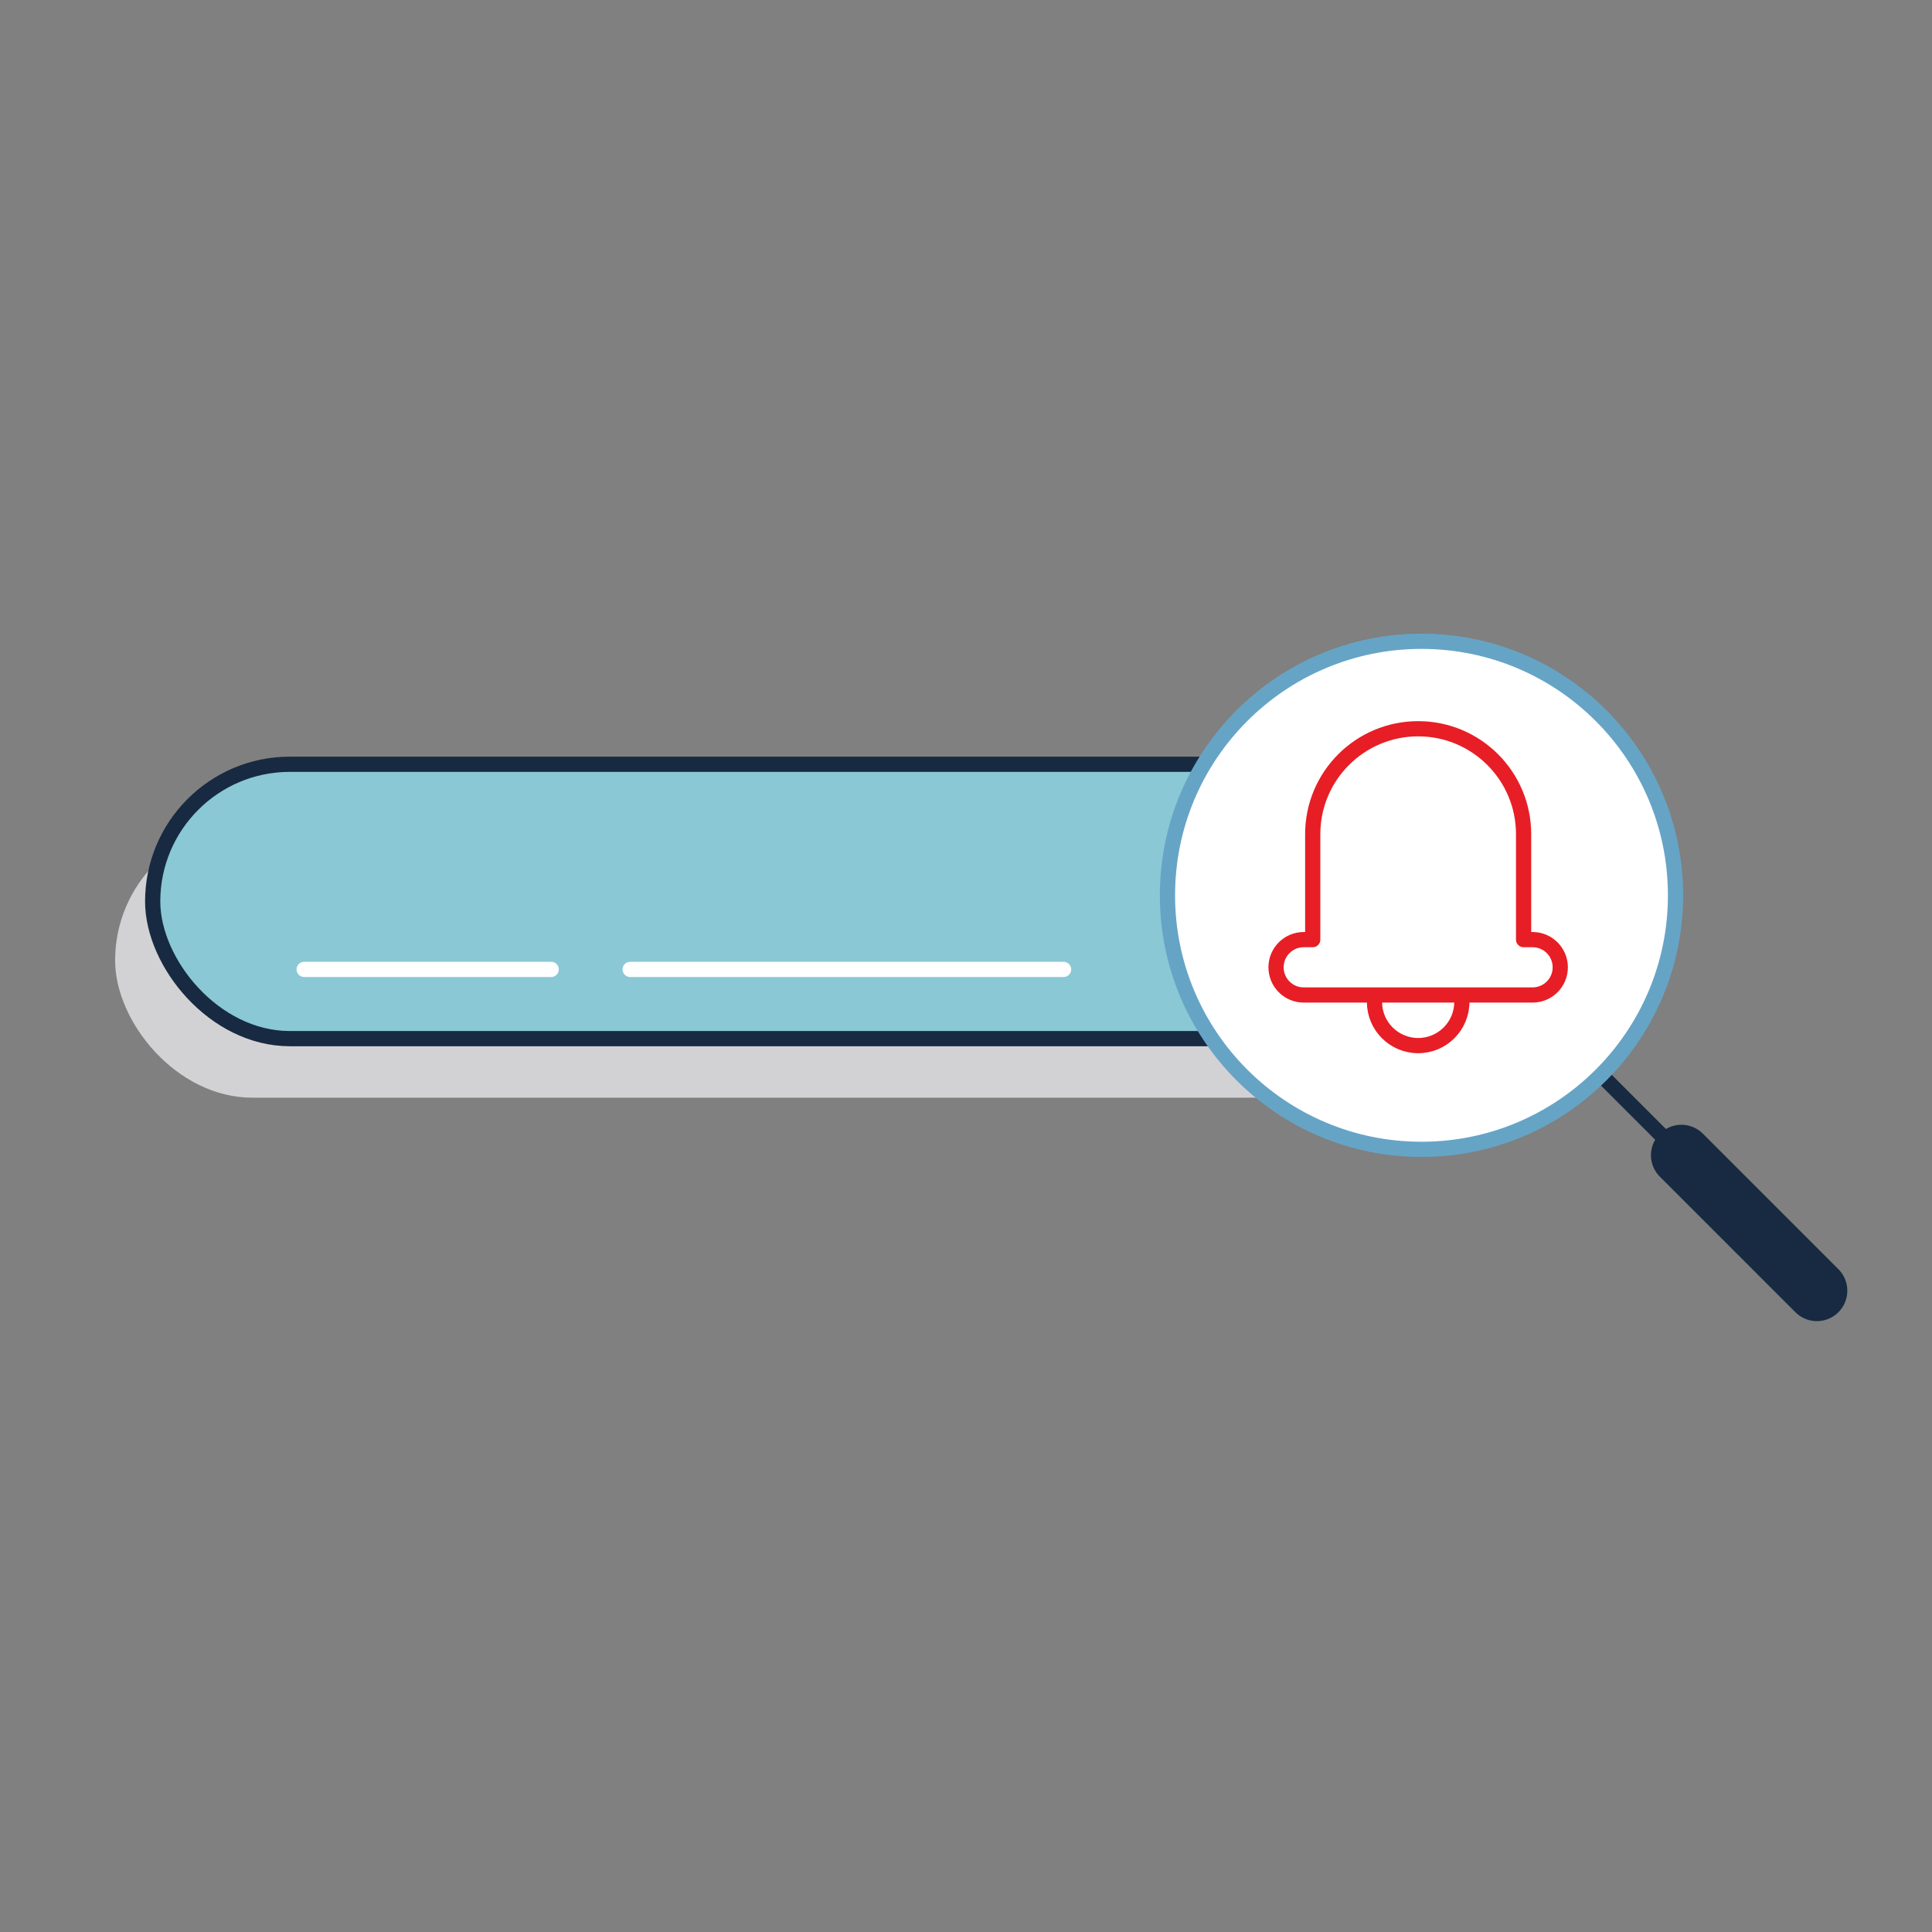 <?xml version="1.0" encoding="UTF-8"?><svg id="ICONS" xmlns="http://www.w3.org/2000/svg" viewBox="0 0 180 180"><rect x="0" y="0" width="180" height="180" fill="#808080" stroke="none"/><rect x="10.725" y="76.705" width="128.279" height="25.563" rx="12.782" ry="12.782" fill="#d2d2d4"/><rect x="14.225" y="71.205" width="128.279" height="25.563" rx="12.782" ry="12.782" fill="#89c8d4" stroke="#172a41" stroke-linecap="round" stroke-linejoin="round" stroke-width="1.417"/><line x1="156.65" y1="107.627" x2="169.275" y2="120.252" fill="none" stroke="#172a41" stroke-linecap="round" stroke-miterlimit="10" stroke-width="5.669"/><line x1="149.271" y1="100.249" x2="162.268" y2="113.246" fill="none" stroke="#172a41" stroke-miterlimit="10" stroke-width="1.417"/><circle cx="132.437" cy="83.415" r="23.667" fill="#fff" stroke="#66a4c6" stroke-linecap="round" stroke-miterlimit="10" stroke-width="1.417"/><line x1="28.336" y1="90.317" x2="51.353" y2="90.317" fill="none" stroke="#fff" stroke-linecap="round" stroke-miterlimit="10" stroke-width="1.417"/><line x1="58.71" y1="90.317" x2="99.092" y2="90.317" fill="none" stroke="#fff" stroke-linecap="round" stroke-miterlimit="10" stroke-width="1.417"/><g><path d="M136.197,93.347c0,2.248-1.822,4.07-4.07,4.07s-4.07-1.822-4.07-4.07" fill="#fff" stroke="#e71e25" stroke-linejoin="round" stroke-width="1.417"/><path d="M142.788,87.542h-.838v-9.823c0-5.425-4.398-9.823-9.823-9.823h0c-5.425,0-9.823,4.398-9.823,9.823v9.823h-.838c-1.425,0-2.58,1.155-2.58,2.58,0,1.425,1.155,2.58,2.58,2.58h21.321c1.425,0,2.58-1.155,2.58-2.58,0-1.425-1.155-2.58-2.58-2.58Z" fill="#fff" stroke="#e71e25" stroke-linejoin="round" stroke-width="1.417"/></g></svg>